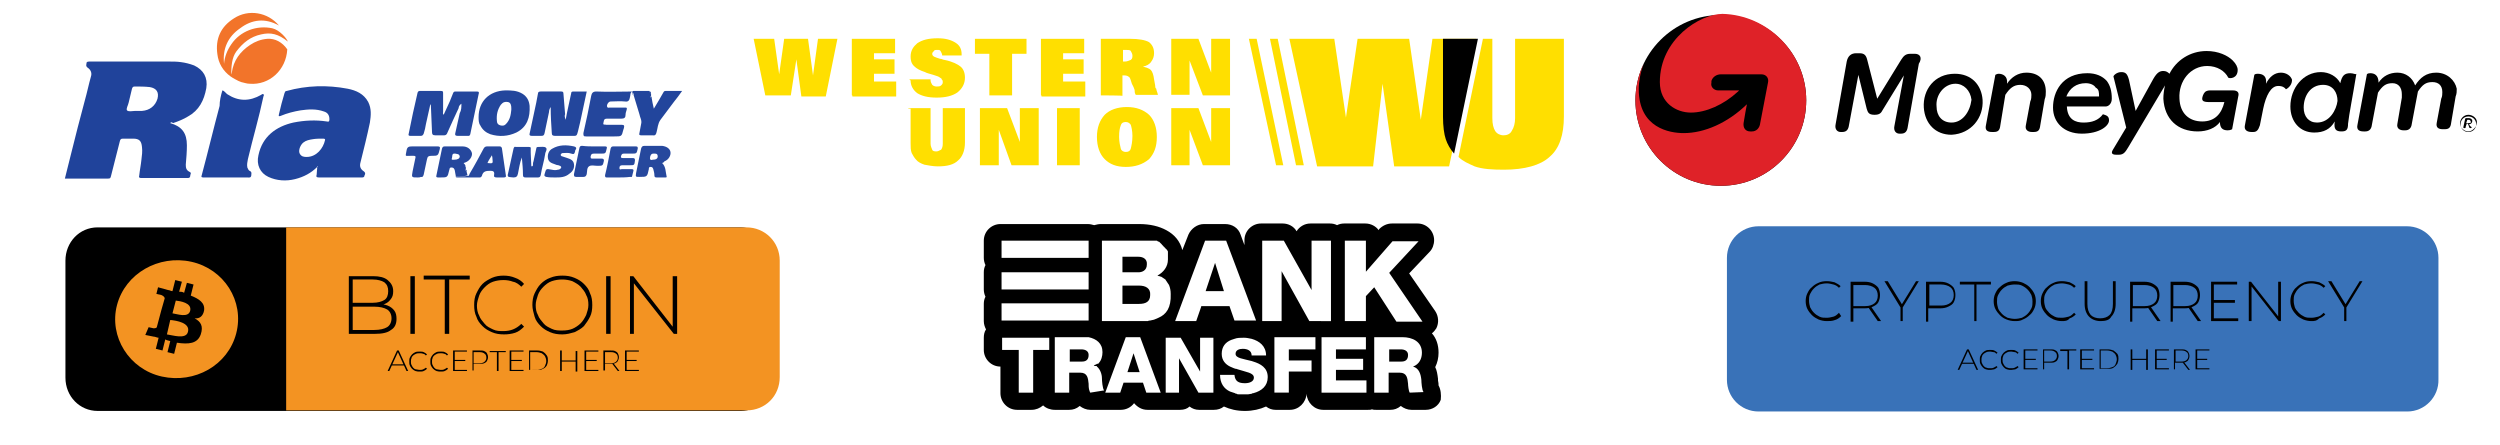 <?xml version="1.0" encoding="UTF-8"?> <svg xmlns="http://www.w3.org/2000/svg" xmlns:xlink="http://www.w3.org/1999/xlink" version="1.1" id="Layer_1" x="0px" y="0px" viewBox="0 0 450.8 80.2" style="enable-background:new 0 0 450.8 80.2;" xml:space="preserve"> <style type="text/css"> .st0{fill:#DF2228;} .st1{fill:#FFDF00;} .st2{fill:#F39222;} .st3{fill:#20439B;} .st4{fill:#20449B;} .st5{fill:#23469C;} .st6{fill:#24469C;} .st7{fill:#22459C;} .st8{fill:#25479D;} .st9{fill:#26489D;} .st10{fill:#27499E;} .st11{fill:#F2742A;} .st12{fill:#3972B8;} .st13{enable-background:new ;} .st14{fill:#F39322;} </style> <g id="XMLID_129_"> <g id="XMLID_97_"> <path id="XMLID_381_" d="M345.3,9.7h-0.8c-0.8,0-1.2,0.3-1.7,1.1l-4.3,7l-1.8-7c-0.2-0.8-0.5-1.2-1.4-1.2h-0.6 c-0.9,0-1.5,0.5-1.7,1.5l-2,11.3c-0.2,0.9,0.3,1.4,0.9,1.4h0.3c0.8,0,1.1-0.5,1.2-1.2l1.7-9.1l1.5,6.1c0.2,0.6,0.3,1.1,1.4,1.1 c0.9,0,1.2-0.3,1.5-0.9l3.8-6.2l-1.7,9.1c-0.2,0.9,0.3,1.4,0.9,1.4h0.3c0.8,0,1.1-0.5,1.2-1.2l2-11.4 C346.7,10.4,346.2,9.7,345.3,9.7L345.3,9.7z"></path> <path id="XMLID_378_" d="M357.5,18c-0.2-2.7-2-4.7-5-4.7c-3.7,0-5.8,2.9-5.6,6.1c0.2,2.9,2.1,4.9,5,4.9 C355.5,24.1,357.7,21.2,357.5,18z M351.9,22.1c-1.7,0-2.7-1.2-2.7-2.9c-0.2-2.1,1.4-4.1,3.4-4.1c1.5,0,2.7,1.2,2.9,2.9 C355.2,20.3,353.8,22.1,351.9,22.1z"></path> <path id="XMLID_308_" d="M365.4,13.1c-1.5,0-2.7,0.8-3.5,2c0.2-1.4-0.8-1.8-1.5-1.8c-0.3,0-0.6,0.2-0.6,0.2l-1.7,9.1 c-0.2,0.9,0.3,1.2,1.1,1.2h0.3c0.8,0,1.1-0.3,1.2-1.2l0.9-5.5c0.8-1.2,1.5-1.8,2.7-1.8s2,0.8,2,1.8c0,0.3,0,0.8-0.2,1.2l-0.8,4.3 c-0.2,0.9,0.5,1.2,1.1,1.2h0.3c0.8,0,1.1-0.3,1.2-1.2l0.8-4.7c0.2-0.5,0.2-0.9,0.2-1.4C368.9,14.5,367.7,13.1,365.4,13.1 L365.4,13.1z"></path> <path id="XMLID_305_" d="M411.3,13.1c-1.2,0-2.1,0.8-2.7,2c0.2-1.4-0.6-1.8-1.5-1.8c-0.5,0-0.6,0.2-0.6,0.2l-1.7,9.1 c-0.2,0.9,0.5,1.2,1.2,1.2h0.3c0.6,0,0.9-0.3,1.2-1.2l0.6-3c0.5-2.4,1.4-4.1,2.7-4.1c0.8,0,1.2,0.3,1.4,0.6c0,0,1.1-0.5,1.1-1.7 C413.1,13.7,412.3,13.1,411.3,13.1L411.3,13.1z"></path> <path id="XMLID_113_" d="M423.8,13.2c-1.1,0-1.5,0.5-1.8,1.8c-0.6-1.2-2-2-3.5-2c-3.2,0-5.5,2.9-5.5,6.2c0,2.7,1.7,4.7,4.3,4.7 c1.7,0,2.9-0.6,3.7-2c-0.2,1.4,0.2,1.8,1.2,1.8c0.9,0,1.2-0.3,1.2-1.4c0.2-1.8,0.8-4.7,1.5-9C424.8,13.5,424.4,13.2,423.8,13.2z M417.8,22.1c-1.5,0-2.4-1.1-2.4-2.7c0-2.1,1.2-4.1,3.5-4.1c1.8,0,2.6,1.4,2.6,2.9C421.3,19.8,420.1,22.1,417.8,22.1z"></path> <path id="XMLID_112_" d="M439.3,13.1c-1.8,0-2.9,0.9-3.8,2.3c-0.5-1.4-1.7-2.3-3.2-2.3c-1.4,0-2.6,0.6-3.4,1.8 c0-1.4-0.8-1.7-1.5-1.7c-0.5,0-0.6,0.2-0.6,0.2l-1.7,9.1c-0.2,0.9,0.3,1.2,1.1,1.2h0.3c0.6,0,1.1-0.3,1.2-1.2l1.1-5.8 c0.8-1.2,1.4-1.7,2.6-1.7c1.1,0,1.7,0.8,1.7,2c0,0.2,0,0.5,0,0.6l-0.8,4.7c-0.2,0.9,0.5,1.2,1.1,1.2h0.3c0.6,0,1.1-0.3,1.2-1.2 l1.1-5.8c0.8-1.2,1.4-1.7,2.6-1.7c1.1,0,1.8,0.6,1.8,1.8c0,0.3,0,0.8-0.2,1.2l-0.8,4.3c-0.2,0.9,0.3,1.2,1.1,1.2h0.3 c0.8,0,1.1-0.3,1.2-1.2l0.8-4.7c0.2-0.5,0.2-0.9,0.2-1.4C442.7,14.5,441.3,13.1,439.3,13.1L439.3,13.1z"></path> <path id="XMLID_108_" d="M380.8,17.8c0-1.4-0.3-2.4-0.9-3.2c-0.8-0.9-2-1.4-3.5-1.4c-4.6,0-6.2,3.4-6.2,6.2c0,2.7,2,4.7,5.2,4.7 s4.9-1.4,4.9-2.4c0-0.8-0.5-0.9-1.1-1.1c-0.8,1.1-2,1.5-3.5,1.5c-1.4,0-2.9-0.5-3-2.9h7C380.2,19.2,380.8,18.7,380.8,17.8z M378.5,17.4h-5.9c0.6-1.5,1.8-2.4,3.5-2.4c0.8,0,1.5,0.3,1.8,0.8C378.5,16.1,378.5,16.7,378.5,17.4z"></path> <path id="XMLID_107_" d="M402.6,16.3h-4.1c-0.5,0-0.8,0.2-0.9,0.3c-0.3,0.3-0.5,0.9-0.5,1.2c0,0.5,0.5,0.6,1.1,0.6h2.9 c-0.5,2.1-1.7,3.5-4,3.5c-2.4,0-4-1.5-4.1-4.1c-0.2-3.2,2-5.9,5-5.9c1.8,0,3.2,0.9,3.8,2.1c0.2,0.2,1.7,0.2,1.7-1.4 c0-0.5-0.3-1.1-0.9-1.7c-0.9-0.9-2.6-1.7-4.7-1.7c-3,0-5.5,1.7-6.7,4.1l0,0c-0.3-0.3-0.6-0.5-1.1-0.5c-0.6,0-1.1,0.2-1.8,1.4 l-3.2,5.8l-1.2-5.6c-0.3-1.1-0.6-1.4-1.4-1.4s-1.4,0.6-1.4,0.8l2.3,9.2l-2.4,4c-0.3,0.5-0.3,0.9,0.6,0.9h0.5 c0.9,0,1.2-0.6,1.7-1.4l6.6-11.1c-0.2,0.8-0.3,1.7-0.3,2.4c0.2,3.7,2.6,5.9,6.2,5.9c1.7,0,3.2-0.6,4-1.7c0,1.1,0.5,1.5,1.4,1.5 c0.5,0,0.8-0.2,0.8-0.2l1.1-5.9C403.8,16.7,403.5,16.3,402.6,16.3z"></path> <g id="XMLID_99_"> <path id="XMLID_104_" d="M445.4,22.7c0.2,0.2,0.2,0.2,0.3,0.2c0,0,0,0.2-0.2,0.2s-0.2,0-0.3-0.3l-0.2-0.5h-0.2l-0.2,0.6 c0,0.2,0,0.2-0.2,0.2l0,0c-0.2,0-0.2,0-0.2-0.2l0.3-1.4c0-0.2,0.2-0.2,0.2-0.2h0.5c0.3,0,0.6,0.2,0.6,0.5s-0.2,0.6-0.6,0.6 L445.4,22.7z M445.2,22.2c0.3,0,0.5-0.2,0.3-0.3c0-0.2-0.2-0.3-0.3-0.3h-0.3l-0.2,0.6L445.2,22.2L445.2,22.2z"></path> <path id="XMLID_101_" d="M445.1,21c0.8,0,1.4,0.6,1.4,1.4s-0.6,1.4-1.4,1.4s-1.4-0.6-1.4-1.4C443.7,21.6,444.3,21,445.1,21 M445.1,20.7c-0.9,0-1.5,0.8-1.5,1.5c0,0.9,0.8,1.5,1.5,1.5s1.5-0.8,1.5-1.5C446.8,21.5,446,20.7,445.1,20.7L445.1,20.7z"></path> </g> </g> <circle id="XMLID_96_" cx="310.3" cy="18.1" r="15.4"></circle> <path id="XMLID_13_" class="st0" d="M325.7,18.1c0,8.5-6.9,15.4-15.4,15.4s-15.4-6.9-15.4-15.4c0-2.3,0.5-4.6,1.5-6.6 c-0.6,1.5-0.9,3.2-0.9,4.6c0,7,5.6,7.9,8.1,7.9c3.7,0,7.9-1.8,11.4-5.2c0,0-0.5,2.6-0.6,3.4s0.3,1.5,1.2,1.5h0.3 c0.8,0,1.4-0.6,1.5-1.5l1.4-7.3c0.2-0.8-0.3-1.5-1.2-1.5h-7.3c-0.8,0-1.5,0.5-1.7,1.2v0.3c-0.2,0.8,0.5,1.4,1.2,1.4h3.8l-0.2,0.2 c-2.6,2.4-5.8,3.8-8.5,3.8c-2.6,0-5.6-1.7-5.6-5.5c0-7.8,7.3-12.3,11.3-12.3C318.8,2.7,325.7,9.6,325.7,18.1z"></path> </g> <g> <path class="st1" d="M142.6,17.2H138L135.9,7h3.7l0.9,6.4l0.9-6.4h4.3l0.9,6.6l0.9-6.6h3.5l-2.1,10.4h-4.4l-0.9-6.7L142.6,17.2z"></path> <path class="st1" d="M247.6,30h-10.1l-5-23h8.1l2.1,14.2L244.8,7h9.3l2.1,14.6L258.3,7h7.9l-4.9,23h-9.9l-2.1-14.9L247.6,30z"></path> <path class="st1" d="M153.6,17.2V7h7.8v2.6h-3.8v1.1h3.7v2.6h-3.7v1.4h4v2.7h-7.9v-0.2H153.6z"></path> <path class="st1" d="M187.7,17.2V7h7.8v2.6h-3.8v1.1h3.7v2.6h-3.7v1.4h4v2.7h-7.9v-0.2H187.7z"></path> <path class="st1" d="M164,14.3h3.8v0.2c0,0.3,0.2,0.6,0.3,0.8c0.2,0.2,0.5,0.3,0.8,0.3s0.6,0,0.8-0.2c0.2-0.2,0.3-0.3,0.3-0.6 c0-0.2,0-0.3-0.2-0.5c0-0.2-0.2-0.2-0.3-0.3c-0.2-0.2-0.6-0.3-1.2-0.5s-1.2-0.3-1.5-0.5c-0.9-0.3-1.5-0.6-2-1.1s-0.6-1.1-0.6-1.7 c0-1.1,0.5-1.8,1.2-2.4c0.9-0.6,2-0.9,3.7-0.9c1.4,0,2.4,0.3,3.2,0.8c0.8,0.5,1.1,1.2,1.1,2.1V10h-3.5c0-0.3-0.2-0.6-0.3-0.8 C169.5,9,169.3,9,169,9c-0.3,0-0.5,0-0.6,0.2c-0.2,0.2-0.3,0.3-0.3,0.5c0,0.5,0.5,0.6,1.4,0.9c0.3,0,0.6,0.2,0.8,0.2 c1.5,0.3,2.4,0.8,2.9,1.2s0.8,1.1,0.8,2c0,1.1-0.5,2-1.4,2.7c-0.9,0.6-2.1,0.9-3.7,0.9s-2.7-0.3-3.5-0.8c-0.8-0.6-1.2-1.4-1.2-2.3 C164,14.4,164,14.4,164,14.3L164,14.3z"></path> <path class="st1" d="M185.1,7v2.7h-2.6v7.5h-4.1V9.7h-2.6V7H185.1z"></path> <path class="st1" d="M198.5,17.2V7h5.3c1.5,0,2.7,0.2,3.4,0.6c0.6,0.5,0.9,1.1,0.9,2c0,0.6-0.2,1.1-0.5,1.5 c-0.3,0.5-0.9,0.8-1.5,0.9c0.6,0.2,1.1,0.3,1.4,0.6s0.5,0.9,0.6,1.7l0.2,1.1c0,0.2,0,0.5,0.2,0.6c0,0.3,0.2,0.6,0.3,1.1h-4 c-0.2-0.3-0.2-0.6-0.2-0.8c0-0.2-0.2-0.5-0.2-0.6l-0.3-0.6c-0.2-0.6-0.3-1.1-0.5-1.2c-0.2-0.2-0.5-0.3-0.8-0.3c-0.2,0-0.2,0-0.2,0 h-0.2v3.7C202.7,17.2,198.5,17.2,198.5,17.2z M202.5,11.1C202.7,11.1,202.7,11.1,202.5,11.1c0.2,0,0.2,0,0.3,0 c0.5,0,0.8-0.2,1.1-0.3c0.3-0.2,0.3-0.5,0.3-0.8s-0.2-0.6-0.3-0.8C203.8,9,203.4,9,203,9c-0.2,0-0.2,0-0.3,0h-0.2V11.1z"></path> <path class="st1" d="M214.5,10.9v6.2h-3.3V7h4.9l2.3,6.1V7h3.4v10.2h-4.9L214.5,10.9z"></path> <path class="st1" d="M214.5,23.4v6.4h-3.3V19.5h4.9l2.3,6.1v-6.1h3.4v10.3h-4.9L214.5,23.4z"></path> <path class="st1" d="M180.1,23.4v6.4h-3.4V19.5h4.9l2.3,6.1v-6.1h3.4v10.3h-4.9L180.1,23.4z"></path> <path class="st1" d="M163.8,19.5h4v6.4c0,0.5,0.2,0.8,0.3,1.1s0.5,0.3,0.8,0.3s0.5-0.2,0.8-0.3c0.2-0.3,0.3-0.6,0.3-1.1v-6.4h4v6.2 c0,1.5-0.5,2.6-1.2,3.2c-0.8,0.8-2,1.1-3.7,1.1c-0.9,0-1.8-0.2-2.4-0.3c-0.6-0.2-1.2-0.5-1.5-0.9c-0.3-0.3-0.6-0.8-0.8-1.2 c-0.2-0.5-0.2-1.1-0.2-1.8v-6.2h-0.4V19.5z"></path> <path class="st1" d="M194.7,19.5v10.3h-4.1V19.5H194.7z"></path> <path class="st1" d="M203,30.1c-1.7,0-2.9-0.5-3.8-1.4s-1.4-2.3-1.4-4s0.5-3,1.4-4c0.9-0.9,2.3-1.4,4-1.4s3,0.5,4,1.4 c0.9,0.9,1.4,2.3,1.4,4c0,1.8-0.5,3-1.4,4C206,29.7,204.6,30.1,203,30.1z M203,22c-0.5,0-0.8,0.2-0.9,0.6c-0.2,0.5-0.3,1.1-0.3,2.1 c0,0.9,0.2,1.7,0.3,2.1s0.5,0.6,0.9,0.6c0.5,0,0.8-0.2,0.9-0.6s0.3-1.2,0.3-2.3c0-0.9-0.2-1.7-0.3-2C203.7,22.2,203.4,22,203,22z"></path> <polygon class="st1" points="231.4,29.8 230.1,29.8 225.2,7 226.6,7 "></polygon> <polygon class="st1" points="235.1,29.8 233.7,29.8 229,7 230.4,7 "></polygon> <path class="st1" d="M273.2,7v14.3c0,0.9-0.2,1.7-0.6,2.3c-0.3,0.6-0.9,0.8-1.5,0.8s-1.2-0.3-1.5-0.8s-0.5-1.2-0.5-2.3V7h-1.7 L263,28.3c0.8,0.8,1.8,1.2,2.9,1.7c1.4,0.5,3.2,0.6,5.3,0.6c3.7,0,6.6-0.8,8.2-2.3c1.8-1.5,2.6-4,2.6-7.3V7C282,7,273.2,7,273.2,7z "></path> <path d="M260.2,7v14c0,1.8,0.2,3.2,0.5,4.1s0.8,1.8,1.5,2.6L266.5,7C266.5,7,260.2,7,260.2,7z"></path> </g> <path class="st2" d="M158.7,18"></path> <g> <path class="st2" d="M31.8,33.5"></path> <path class="st3" d="M30.7,22.2c2.1,0.6,3,1.8,3,4c0,1.2-0.1,2.3-0.2,3.5c0,0.6,0.1,1,0.7,1.3c0.4,0.2,0.1,0.4,0.1,0.7 c0,0.2-0.1,0.4-0.4,0.4c-2.8,0-5.7,0-8.5,0c-0.3,0-0.4-0.2-0.3-0.4c0.1-1,0.3-1.9,0.4-2.9c0.1-0.8,0.2-1.5,0.1-2.3 C25.5,25.4,25.1,25,24,25c-0.6,0-1.2,0-1.8,0c-0.4,0-0.5,0.1-0.6,0.5c-0.5,2.1-1.1,4.2-1.6,6.3c-0.1,0.3-0.1,0.4-0.5,0.4 c-2.5,0-5,0-7.6,0c-0.1,0-0.1,0-0.2,0c0.4-1.5,0.7-2.9,1.1-4.4c0.8-3.2,1.6-6.4,2.5-9.7c0.4-1.4,0.7-2.9,1.1-4.3 c0.2-0.6,0-1.2-0.6-1.6c-0.4-0.3-0.2-0.6-0.2-0.8c0-0.3,0.3-0.3,0.6-0.3c4.8,0,9.5,0,14.3,0c0.7,0,1.4,0,2.1,0.1 c0.8,0.1,1.6,0.3,2.4,0.6c1.7,0.8,2.5,2.2,2.2,4.1c-0.4,2.2-1.3,4-3.3,5.1c-0.8,0.5-1.8,0.9-2.7,1.2C31,22,30.8,22,30.7,22.2z M24.4,20C24.4,20,24.4,20.1,24.4,20c0.4,0,0.8,0,1.2,0c1.4-0.1,2.4-0.9,2.8-2.2c0.3-1.2-0.2-1.9-1.4-2.1c-0.9-0.1-1.8-0.1-2.7-0.1 c-0.3,0-0.4,0.1-0.5,0.4c-0.2,0.8-0.4,1.7-0.6,2.5c-0.1,0.5-0.5,1.1-0.3,1.4C23.2,20.2,23.9,20,24.4,20z"></path> <path class="st4" d="M57.2,30.1c-1.1,1.1-2.4,1.8-4,2.2c-1.6,0.4-3.3,0.3-4.8-0.4c-1.5-0.7-2.2-2.2-1.8-3.9 c0.7-3.4,3.2-5.2,6.3-5.9c2-0.4,4-0.5,6-0.2c0.4,0.1,0.5,0,0.5-0.4c0-0.7-0.3-1.2-1-1.4c-1.4-0.5-2.8-0.4-4.2-0.2 c-1.2,0.2-2.4,0.5-3.6,1c-0.3,0.1-0.4,0.1-0.3-0.3c0.3-1.3,0.6-2.5,1-3.8c0.1-0.2,0.1-0.4,0.4-0.4c3.6-1,7.3-1.1,11-0.4 c1.5,0.3,2.9,0.9,3.7,2.4c0.6,1.2,0.5,2.4,0.3,3.7c-0.5,2.4-1.1,4.8-1.7,7.2c-0.2,0.7,0,1.2,0.6,1.6c0.4,0.3,0.2,0.6,0.1,0.8 c0,0.3-0.3,0.3-0.5,0.3c-2.6,0-5.1,0-7.7,0c-0.5,0-0.5-0.2-0.4-0.5C57.1,31,57.2,30.6,57.2,30.1c0.1,0,0.2-0.1,0.1-0.1 C57.2,29.9,57.2,30,57.2,30.1z M55.3,28.3c1.8,0,3-1.6,3.3-3c0.1-0.3-0.2-0.3-0.4-0.3c-0.6,0-1.2,0-1.8,0.1s-1.2,0.2-1.7,0.6 S53.8,27,54,27.6C54.3,28.3,54.9,28.3,55.3,28.3z"></path> <path class="st3" d="M40.1,16.3c0.4,0.1,0.6,0.5,0.9,0.7c2,1.3,4,1.3,6.1,0.1c0.1-0.1,0.2-0.2,0.4-0.1c0.2,0.1,0,0.3,0,0.4 c-0.8,3.8-1.9,7.5-2.8,11.3c-0.1,0.5-0.2,1-0.1,1.5c0.1,0.2,0.2,0.5,0.4,0.6c0.5,0.2,0.3,0.6,0.3,0.9c-0.1,0.4-0.4,0.3-0.7,0.3 c-2.6,0-5.2,0-7.8,0c-0.4,0-0.6,0-0.4-0.5c1.1-4.1,2.1-8.3,3.2-12.4C39.6,18.2,39.8,17.3,40.1,16.3z"></path> <path class="st5" d="M82.7,19.5c-0.7,1.5-1.4,3-2.1,4.6c-0.1,0.2-0.3,0.3-0.5,0.3c-0.5,0-1.1,0-1.6,0s-0.6-0.2-0.6-0.6 c-0.1-1.6-0.1-3.1-0.2-4.7c0-0.1,0-0.2-0.1-0.3c-0.3,1.2-0.5,2.4-0.8,3.6c-0.1,0.6-0.2,1.1-0.4,1.7c-0.1,0.2-0.2,0.4-0.5,0.4 c-0.6,0-1.3,0-1.9,0c-0.3,0-0.4-0.1-0.3-0.4c0.5-2.5,1-4.9,1.6-7.4c0.1-0.3,0.3-0.3,0.5-0.3c1.2,0,2.5,0,3.7,0 c0.4,0,0.4,0.1,0.4,0.5c0,1.1,0,2.1,0,3.2c0,0.2-0.1,0.4,0.1,0.6c0.4-0.8,0.7-1.6,1.1-2.4c0.2-0.5,0.4-1,0.6-1.5 c0.1-0.3,0.3-0.3,0.5-0.3c1.3,0,2.5,0,3.8,0c0.4,0,0.4,0.2,0.3,0.5c-0.5,2.4-1,4.8-1.5,7.2c-0.1,0.3-0.2,0.3-0.4,0.3 c-0.6,0-1.3,0-1.9,0c-0.4,0-0.5-0.2-0.4-0.5c0.3-1.2,0.5-2.4,0.8-3.6c0.3-0.5,0.3-1.1,0.3-1.7C82.9,18.9,82.7,19.2,82.7,19.5z"></path> <path class="st5" d="M102,21.6c0.3-1.7,0.7-3.3,1-4.8c0-0.2,0.1-0.3,0.4-0.3c0.8,0,1.5,0,2.4,0c-0.4,1.9-0.8,3.7-1.2,5.6 c-0.2,0.7-0.3,1.4-0.5,2c-0.1,0.3-0.2,0.4-0.5,0.4c-1.2,0-2.4,0-3.5,0c-0.4,0-0.6-0.1-0.6-0.5c-0.1-1.5-0.2-3-0.2-4.7 c-0.2,0.3-0.3,0.6-0.3,0.9c-0.3,1.3-0.5,2.5-0.8,3.8c-0.1,0.4-0.2,0.5-0.6,0.5c-0.6,0-1.1,0-1.7,0c-0.3,0-0.5-0.1-0.4-0.4 c0.4-1.9,0.8-3.7,1.2-5.6c0.1-0.5,0.2-1.1,0.3-1.6c0-0.3,0.2-0.4,0.5-0.4c1.2,0,2.5,0,3.7,0c0.3,0,0.4,0.1,0.4,0.4 c0.1,1.2,0.2,2.4,0.3,3.7C101.8,20.8,101.8,21.1,102,21.6z"></path> <path class="st5" d="M86.3,21.1c0-2.8,1.9-4.7,4.8-4.8c1.1,0,2.1,0,3.1,0.6c0.8,0.5,1.2,1.2,1.3,2.2c0.1,2-0.4,3.8-2.4,4.8 c-1.5,0.7-3.1,0.8-4.7,0.3c-0.8-0.3-1.4-0.8-1.8-1.6C86.3,22.2,86.3,21.6,86.3,21.1z M92.2,19.8c0-0.1,0-0.2,0-0.3 c0-0.5-0.1-1-0.6-1.1s-0.9,0-1.3,0.5c-0.6,0.9-0.8,1.8-0.7,2.9c0,0.4,0.2,0.7,0.6,0.8c0.4,0.1,0.7,0.1,1-0.2 C92,21.6,92.1,20.7,92.2,19.8z"></path> <path class="st6" d="M114,16.5c-0.4,0.2-0.3,0.7-0.4,1c-0.1,0.6-0.3,0.9-0.9,0.8c-0.9-0.1-1.7,0-2.6,0c-0.4,0-0.8,0.7-0.6,1 c0.1,0.2,0.3,0.1,0.4,0.1c0.9,0,1.9,0,2.8,0c0.3,0,0.4,0,0.3,0.4c-0.1,0.3-0.2,0.6-0.2,0.9c0,0.5-0.2,0.7-0.8,0.7 c-0.9,0-1.7,0-2.6,0c-0.6,0-0.5,0.5-0.6,0.8c-0.1,0.4,0.3,0.2,0.5,0.3c0.9,0,1.9,0,2.8,0c0.5,0,0.5,0.2,0.4,0.6 c0,0.1-0.1,0.2-0.1,0.3c-0.3,1.2-0.3,1.2-1.6,1.2c-1.7,0-3.4,0-5.1,0c-0.5,0-0.5-0.1-0.5-0.6c0.5-2.2,1-4.5,1.4-6.7 c0.1-0.5,0.3-0.8,0.9-0.8c2.2,0.1,4.4,0,6.6,0C114.1,16.5,114.1,16.5,114,16.5z"></path> <path class="st7" d="M114,16.5c0.1,0,0.1-0.1,0.2-0.1c1,0,1.9,0,2.9,0c0.1,0.2,0.1,0.4,0.3,0.5c0,0.1,0,0.2,0,0.4 c-0.2,0.2-0.1,0.3,0.1,0.3c0.1,0.6,0.2,1.2,0.4,2c0.6-1,1.2-2,1.7-2.9c0.1-0.2,0.2-0.3,0.4-0.3c0.9,0,1.9,0,3,0 c-0.5,0.7-1,1.4-1.5,2c-0.8,1.1-1.6,2.1-2.4,3.2c-0.5,0.7-0.5,1.5-0.7,2.2c-0.1,0.4-0.2,0.7-0.7,0.6c-0.7,0-1.4,0-2.1,0 c-0.3,0-0.4-0.1-0.3-0.4c0.1-0.5,0.2-1.1,0.3-1.6c0.2-0.7-0.2-1.2-0.3-1.8c-0.3-1.1-0.7-2.2-1-3.3c-0.1-0.2,0.1-0.4-0.2-0.5 C114,16.7,114,16.6,114,16.5z"></path> <path class="st8" d="M96.2,29.1c0.2-0.8,0.3-1.5,0.5-2.3c0-0.3,0.2-0.3,0.4-0.3c0.5,0,1-0.1,1.3,0.1c0.4,0.3-0.1,0.8-0.1,1.2 c-0.2,1.3-0.6,2.5-0.8,3.8C97.4,31.9,97.3,32,97,32c-0.7,0-1.5,0-2.2,0c-0.4,0-0.5-0.1-0.5-0.5c0-1-0.1-2-0.2-3.1 c-0.4,1-0.5,2-0.7,2.9c-0.1,0.5-0.3,0.7-0.8,0.7c-1.1-0.1-1.2,0-0.9-1.1c0.3-1.4,0.6-2.7,0.9-4.1c0.1-0.3,0.2-0.4,0.4-0.3 c0.8,0,1.6,0,2.4,0c0.2,0,0.4,0.1,0.3,0.3c0,0.2,0,0.5,0,0.7c0,0.8,0.1,1.6,0.1,2.3c0,0.1,0,0.2,0.1,0.2s0.2-0.1,0.2-0.2 C96.1,29.6,96.1,29.3,96.2,29.1z"></path> <path class="st9" d="M119.4,29.4c0.7,0.7,0.6,1.6,0.8,2.4c0.1,0.2-0.1,0.2-0.3,0.2c-0.5,0-1,0-1.5,0c-0.3,0-0.4-0.1-0.4-0.4 c0-0.4-0.1-0.7-0.2-1.1c-0.1-0.3-0.2-0.4-0.5-0.4s-0.3,0.2-0.3,0.4c-0.3,1.4-0.3,1.4-1.7,1.4c-0.7,0-0.7,0-0.6-0.7 c0.3-1.5,0.6-3,0.9-4.4c0.1-0.3,0.2-0.5,0.6-0.5c1,0,2,0,3,0c0.1,0,0.2,0,0.2,0c0.8,0.1,1.4,0.5,1.5,1.1s-0.3,1.4-1.1,1.7 C119.7,29.3,119.6,29.3,119.4,29.4z M117.7,28.8c0.6,0,0.9-0.2,0.9-0.6c0-0.6-0.5-0.5-0.8-0.5c-0.4,0-0.6,0.4-0.6,0.9 C117.3,29,117.6,28.8,117.7,28.8z"></path> <path class="st8" d="M82.2,31.8c-0.1-0.4-0.1-0.7-0.2-1.1c-0.1-0.3-0.2-0.5-0.6-0.5s-0.3,0.3-0.4,0.5C80.7,32,80.7,32,79.4,32 c-0.1,0-0.3,0-0.4,0c-0.3,0-0.4-0.1-0.3-0.4c0.3-1.6,0.7-3.2,1-4.8c0.1-0.3,0.2-0.4,0.5-0.4c1.1,0,2.1,0,3.2,0 c0.9,0,1.5,0.5,1.7,1.2c0.1,0.6-0.4,1.4-1.2,1.7c-0.1,0-0.2,0.1-0.3,0.1c0.1,0.2,0.4,0.3,0.3,0.6c0,0.1,0,0.3,0.1,0.3 c0,0.1,0,0.2,0,0.2c-0.1,0.2-0.1,0.3,0.1,0.3c0.1,0.3,0.1,0.5,0.2,0.8C83.6,31.9,82.9,31.7,82.2,31.8z M81.9,28.8 c0.6,0,1-0.2,1-0.6c-0.1-0.5-0.5-0.4-0.8-0.5c-0.7-0.1-0.5,0.5-0.6,0.8C81.3,28.9,81.7,28.8,81.9,28.8z"></path> <path class="st9" d="M82.2,31.8c0.7-0.1,1.4,0.1,2.1-0.1c0.3,0.1,0.3-0.2,0.4-0.4c0.9-1.5,1.7-3,2.5-4.5c0.1-0.2,0.3-0.4,0.6-0.4 c0.7,0,1.4,0,2.2,0c0.2,0,0.4,0,0.5,0.3c0.2,1.6,0.5,3.2,0.7,4.8c0.1,0.4,0,0.5-0.4,0.5s-0.8,0-1.2,0c-0.4,0-0.6-0.1-0.5-0.5 c0.1-0.6-0.2-0.7-0.7-0.7c-0.8,0-1.3,0.1-1.5,0.9c-0.1,0.2-0.2,0.3-0.4,0.3c-1.3,0-2.5,0-3.8,0C82.3,32,82.1,32,82.2,31.8z M88.7,28L88.7,28c-0.3,0.5-0.6,0.9-0.8,1.4c1,0.1,1,0.1,0.9-0.8C88.8,28.3,88.7,28.1,88.7,28z"></path> <path class="st10" d="M111.5,32c-0.7,0-1.4,0-2,0c-0.3,0-0.4,0-0.4-0.4c0.4-1.6,0.7-3.2,1-4.8c0.1-0.3,0.2-0.4,0.5-0.4 c1.3,0,2.7,0,4,0c0.4,0,0.4,0.1,0.4,0.4c-0.2,0.9-0.2,0.9-1.1,0.9c-0.5,0-0.9,0-1.4,0c-0.3,0-0.4,0.1-0.5,0.4s0,0.4,0.3,0.4 c0.6,0,1.2,0,1.8,0c0.3,0,0.4,0.1,0.4,0.4c-0.1,0.9-0.1,0.9-1,0.9c-0.4,0-0.9,0-1.3,0s-0.5,0.2-0.5,0.5c0,0.4,0.3,0.2,0.4,0.2 c0.6,0,1.2,0,1.8,0c0.3,0,0.4,0.1,0.3,0.4s-0.1,0.5-0.2,0.8c0,0.3-0.2,0.2-0.4,0.2C112.8,32,112.1,32,111.5,32z"></path> <path class="st10" d="M100.1,32c-0.5,0-1.1,0-1.6-0.1c-0.3-0.1-0.4-0.2-0.3-0.5c0.3-1,0.2-1,1.3-0.8c0.4,0.1,0.8,0.1,1.1,0 c0.2,0,0.5-0.1,0.6-0.4c0-0.3-0.3-0.3-0.5-0.4c-0.2,0-0.5-0.1-0.7-0.2c-0.6-0.2-1.1-0.4-1.2-1.1s0.2-1.4,0.8-1.7 c1.2-0.7,2.5-0.7,3.9-0.4c0.4,0.1,0.5,0.3,0.3,0.6c-0.1,0.1-0.1,0.2-0.1,0.3c-0.1,0.4-0.2,0.6-0.7,0.4s-1-0.1-1.5-0.1 c-0.2,0-0.3,0.1-0.4,0.3c0,0.2,0.2,0.3,0.3,0.3c0.3,0.1,0.6,0.2,0.9,0.3c0.6,0.2,1.1,0.4,1.2,1.1s-0.2,1.3-0.8,1.7 C101.9,32,101,32,100.1,32z"></path> <path class="st8" d="M107.1,26.4c0.7,0,1.3,0,2,0c0.3,0,0.4,0.1,0.3,0.4c-0.2,0.9-0.2,0.9-1.1,0.9c-0.4,0-0.8,0-1.2,0 c-0.4,0-0.5,0.1-0.6,0.5c0,0.3,0,0.4,0.3,0.4c0.6,0,1.1,0,1.7,0c0.3,0,0.4,0.1,0.4,0.4c-0.2,0.9-0.2,0.9-1.2,0.9 c-0.5,0-1.1-0.2-1.5,0.1c-0.4,0.3-0.3,0.9-0.4,1.4c-0.1,0.3-0.2,0.5-0.6,0.5s-0.8,0-1.3,0c-0.4,0-0.4-0.2-0.4-0.5 c0.3-1.6,0.7-3.2,1-4.8c0.1-0.3,0.3-0.3,0.5-0.3C105.8,26.4,106.5,26.4,107.1,26.4z"></path> <path class="st10" d="M75.3,32c-1.1,0-1.1,0-0.9-1.1c0.2-0.8,0.3-1.6,0.5-2.4c0.1-0.3,0-0.4-0.3-0.4c-0.2,0-0.4,0-0.6,0 c-1,0-0.9,0.2-0.7-0.9c0.1-0.7,0.4-0.8,1-0.8c1.5,0,3.1,0,4.6,0c0.4,0,0.5,0.1,0.4,0.5c-0.3,1.2-0.3,1.2-1.5,1.2 c-0.5,0-0.7,0.1-0.8,0.6c-0.2,0.9-0.4,1.9-0.6,2.8c-0.1,0.3-0.2,0.5-0.5,0.4C75.7,32,75.5,32,75.3,32z"></path> <path class="st6" d="M117.4,17c-0.2-0.1-0.2-0.4-0.3-0.5C117.5,16.5,117.3,16.8,117.4,17z"></path> <path class="st6" d="M114,16.8c0.3,0.1,0.1,0.4,0.2,0.5C114.1,17.1,114.1,17,114,16.8z"></path> <path class="st6" d="M117.5,17.7c-0.2-0.1-0.2-0.2-0.1-0.3C117.5,17.4,117.5,17.6,117.5,17.7z"></path> <path class="st9" d="M84.1,30.9c-0.2-0.1-0.2-0.2-0.1-0.3C84.1,30.6,84.2,30.7,84.1,30.9z"></path> <path class="st9" d="M84,30.3c-0.2,0-0.2-0.2-0.1-0.3C84,30.1,84,30.2,84,30.3z"></path> <path class="st11" d="M47.1,6.2c1.7-0.4,3.1-0.1,4.8,1.3c-0.2-0.6-1.5-2.1-2.8-2.4c-2.8-0.6-5.8,0.5-7.4,2.9 c-0.7,1-1.2,2.2-1.3,3.5c-0.3-2.7,0.7-4.9,2.9-6.4c2.1-1.6,4.5-1.9,7-0.5c-2-2.4-5.5-3-8.1-1.3c-2.4,1.5-3.4,3.7-3,6.5 c0.2,1.6,1,3,2.4,4c0,0,0.4,0.3,1.4,0.8c0,0,0,0,0,0c0.2,0.1,0.3,0.1,0.5,0.2c0.5,0.1,1,0.3,1.5,0.3c3.6,0.3,6.6-2.5,6.8-6.2 c-0.9-1.3-2.2-2-3.6-1.9c-1.2,0.1-2.2,0.5-3.1,1.1c-1.8,1.2-3,2.8-3.3,5c0,0-0.1,0.4-0.1,0.3c0-1.4,0.1-3,0.9-4.1 C43.8,7.7,45.2,6.6,47.1,6.2z"></path> </g> <g> <path class="st12" d="M434.1,74.2H317.1c-3.2,0-5.7-2.6-5.7-5.7V46.5c0-3.2,2.6-5.7,5.7-5.7H434c3.2,0,5.7,2.6,5.7,5.7v21.9 C439.8,71.6,437.2,74.2,434.1,74.2z"></path> <g> <g class="st13"> <path d="M329.4,57.9c-0.5,0-1-0.1-1.5-0.3c-0.4-0.2-0.8-0.4-1.2-0.8c-0.3-0.3-0.6-0.7-0.8-1.1s-0.3-0.9-0.3-1.4s0.1-1,0.3-1.4 s0.4-0.8,0.8-1.1c0.3-0.3,0.7-0.6,1.2-0.8c0.4-0.2,0.9-0.3,1.5-0.3c0.5,0,1,0.1,1.4,0.2c0.4,0.2,0.8,0.4,1.1,0.7l-0.3,0.3 c-0.3-0.3-0.6-0.5-1-0.6c-0.4-0.1-0.8-0.2-1.2-0.2c-0.5,0-0.9,0.1-1.3,0.2c-0.4,0.2-0.7,0.4-1,0.7c-0.3,0.3-0.5,0.6-0.7,1 c-0.2,0.4-0.2,0.8-0.2,1.2s0.1,0.9,0.2,1.2c0.2,0.4,0.4,0.7,0.7,1c0.3,0.3,0.6,0.5,1,0.7c0.4,0.2,0.8,0.2,1.3,0.2 c0.4,0,0.8-0.1,1.2-0.2c0.4-0.1,0.7-0.4,1-0.7L332,57c-0.3,0.3-0.7,0.6-1.1,0.7C330.4,57.9,329.9,57.9,329.4,57.9z"></path> <path d="M333.7,57.9v-7.1h2.5c0.6,0,1.1,0.1,1.5,0.3s0.8,0.5,1,0.8c0.2,0.4,0.3,0.8,0.3,1.3c0,0.5-0.1,0.9-0.3,1.3 c-0.2,0.4-0.6,0.6-1,0.8c-0.4,0.2-0.9,0.3-1.5,0.3H334l0.2-0.2v2.6H333.7z M334.2,55.4l-0.2-0.2h2.3c0.8,0,1.3-0.2,1.7-0.5 s0.6-0.8,0.6-1.4c0-0.6-0.2-1.1-0.6-1.4s-1-0.5-1.7-0.5H334l0.2-0.3V55.4z M338.6,57.9l-1.8-2.6h0.6l1.8,2.6H338.6z"></path> <path d="M342.7,57.9v-2.6l0.1,0.3l-3-4.9h0.6l2.7,4.4h-0.3l2.7-4.4h0.5l-3,4.9l0.1-0.3v2.6H342.7z"></path> <path d="M347.3,57.9v-7.1h2.5c0.6,0,1.1,0.1,1.5,0.3c0.4,0.2,0.8,0.5,1,0.8c0.2,0.4,0.3,0.8,0.3,1.3c0,0.5-0.1,0.9-0.3,1.3 c-0.2,0.4-0.6,0.6-1,0.8c-0.4,0.2-0.9,0.3-1.5,0.3h-2.3l0.2-0.2v2.6H347.3z M347.9,55.4l-0.2-0.3h2.3c0.8,0,1.3-0.2,1.7-0.5 c0.4-0.3,0.6-0.8,0.6-1.4c0-0.6-0.2-1.1-0.6-1.4c-0.4-0.3-1-0.5-1.7-0.5h-2.3l0.2-0.3V55.4z"></path> <path d="M356,57.9v-6.6h-2.6v-0.5h5.6v0.5h-2.6v6.6H356z"></path> <path d="M363.3,57.9c-0.5,0-1-0.1-1.5-0.3c-0.5-0.2-0.8-0.4-1.2-0.8c-0.3-0.3-0.6-0.7-0.8-1.1c-0.2-0.4-0.3-0.9-0.3-1.4 s0.1-1,0.3-1.4c0.2-0.4,0.4-0.8,0.8-1.1c0.3-0.3,0.7-0.6,1.2-0.8c0.4-0.2,0.9-0.3,1.5-0.3c0.5,0,1,0.1,1.5,0.3 c0.4,0.2,0.8,0.4,1.2,0.8c0.3,0.3,0.6,0.7,0.8,1.1c0.2,0.4,0.3,0.9,0.3,1.4s-0.1,1-0.3,1.4c-0.2,0.4-0.4,0.8-0.8,1.1 c-0.3,0.3-0.7,0.6-1.2,0.8C364.3,57.9,363.8,57.9,363.3,57.9z M363.3,57.5c0.5,0,0.9-0.1,1.3-0.2c0.4-0.2,0.7-0.4,1-0.7 s0.5-0.6,0.7-1c0.2-0.4,0.2-0.8,0.2-1.2c0-0.5-0.1-0.9-0.2-1.2c-0.2-0.4-0.4-0.7-0.7-1c-0.3-0.3-0.6-0.5-1-0.7 c-0.4-0.2-0.8-0.2-1.3-0.2s-0.9,0.1-1.3,0.2c-0.4,0.2-0.7,0.4-1,0.7c-0.3,0.3-0.5,0.6-0.7,1c-0.2,0.4-0.2,0.8-0.2,1.2 c0,0.4,0.1,0.9,0.2,1.2s0.4,0.7,0.7,1c0.3,0.3,0.6,0.5,1,0.7C362.4,57.4,362.9,57.5,363.3,57.5z"></path> <path d="M371.8,57.9c-0.5,0-1-0.1-1.5-0.3c-0.4-0.2-0.8-0.4-1.2-0.8c-0.3-0.3-0.6-0.7-0.8-1.1s-0.3-0.9-0.3-1.4s0.1-1,0.3-1.4 s0.4-0.8,0.8-1.1c0.3-0.3,0.7-0.6,1.2-0.8c0.4-0.2,0.9-0.3,1.5-0.3c0.5,0,1,0.1,1.4,0.2c0.4,0.2,0.8,0.4,1.1,0.7l-0.3,0.3 c-0.3-0.3-0.6-0.5-1-0.6c-0.4-0.1-0.8-0.2-1.2-0.2c-0.5,0-0.9,0.1-1.3,0.2c-0.4,0.2-0.7,0.4-1,0.7c-0.3,0.3-0.5,0.6-0.7,1 c-0.2,0.4-0.2,0.8-0.2,1.2s0.1,0.9,0.2,1.2s0.4,0.7,0.7,1c0.3,0.3,0.6,0.5,1,0.7c0.4,0.2,0.8,0.2,1.3,0.2c0.4,0,0.8-0.1,1.2-0.2 c0.4-0.1,0.7-0.4,1-0.7l0.3,0.3c-0.3,0.3-0.7,0.6-1.1,0.7C372.8,57.9,372.3,57.9,371.8,57.9z"></path> <path d="M378.8,57.9c-0.9,0-1.6-0.3-2.1-0.8c-0.5-0.5-0.8-1.3-0.8-2.3v-4.1h0.5v4.1c0,0.9,0.2,1.5,0.6,2c0.4,0.4,1,0.6,1.7,0.6 c0.7,0,1.3-0.2,1.7-0.6c0.4-0.4,0.6-1.1,0.6-2v-4.1h0.5v4.1c0,1-0.3,1.8-0.8,2.3C380.4,57.7,379.7,57.9,378.8,57.9z"></path> <path d="M384.1,57.9v-7.1h2.5c0.6,0,1.1,0.1,1.5,0.3c0.4,0.2,0.8,0.5,1,0.8c0.2,0.4,0.3,0.8,0.3,1.3c0,0.5-0.1,0.9-0.3,1.3 c-0.2,0.4-0.6,0.6-1,0.8c-0.4,0.2-0.9,0.3-1.5,0.3h-2.3l0.2-0.2v2.6H384.1z M384.6,55.4l-0.2-0.2h2.3c0.8,0,1.3-0.2,1.7-0.5 s0.6-0.8,0.6-1.4c0-0.6-0.2-1.1-0.6-1.4s-1-0.5-1.7-0.5h-2.3l0.2-0.3V55.4z M389,57.9l-1.8-2.6h0.6l1.8,2.6H389z"></path> <path d="M391.4,57.9v-7.1h2.5c0.6,0,1.1,0.1,1.5,0.3c0.4,0.2,0.8,0.5,1,0.8c0.2,0.4,0.3,0.8,0.3,1.3c0,0.5-0.1,0.9-0.3,1.3 c-0.2,0.4-0.6,0.6-1,0.8c-0.4,0.2-0.9,0.3-1.5,0.3h-2.3l0.2-0.2v2.6H391.4z M391.9,55.4l-0.2-0.2h2.3c0.8,0,1.3-0.2,1.7-0.5 s0.6-0.8,0.6-1.4c0-0.6-0.2-1.1-0.6-1.4s-1-0.5-1.7-0.5h-2.3l0.2-0.3V55.4z M396.3,57.9l-1.8-2.6h0.6l1.8,2.6H396.3z"></path> <path d="M399.2,57.4h4.4v0.5h-4.9v-7.1h4.7v0.5h-4.2V57.4z M399.2,54.1h3.8v0.5h-3.8V54.1z"></path> <path d="M405.5,57.9v-7.1h0.4l5.1,6.5h-0.2v-6.5h0.5v7.1h-0.4l-5.1-6.5h0.2v6.5H405.5z"></path> <path d="M416.8,57.9c-0.5,0-1-0.1-1.5-0.3c-0.4-0.2-0.8-0.4-1.2-0.8c-0.3-0.3-0.6-0.7-0.8-1.1s-0.3-0.9-0.3-1.4s0.1-1,0.3-1.4 s0.4-0.8,0.8-1.1c0.3-0.3,0.7-0.6,1.2-0.8c0.4-0.2,0.9-0.3,1.5-0.3c0.5,0,1,0.1,1.4,0.2c0.4,0.2,0.8,0.4,1.1,0.7l-0.3,0.3 c-0.3-0.3-0.6-0.5-1-0.6c-0.4-0.1-0.8-0.2-1.2-0.2c-0.5,0-0.9,0.1-1.3,0.2c-0.4,0.2-0.7,0.4-1,0.7c-0.3,0.3-0.5,0.6-0.7,1 c-0.2,0.4-0.2,0.8-0.2,1.2s0.1,0.9,0.2,1.2s0.4,0.7,0.7,1c0.3,0.3,0.6,0.5,1,0.7c0.4,0.2,0.8,0.2,1.3,0.2c0.4,0,0.8-0.1,1.2-0.2 c0.4-0.1,0.7-0.4,1-0.7l0.3,0.3c-0.3,0.3-0.7,0.6-1.1,0.7C417.7,57.9,417.3,57.9,416.8,57.9z"></path> <path d="M422.7,57.9v-2.6l0.1,0.3l-3-4.9h0.6l2.7,4.4h-0.3l2.7-4.4h0.5l-3,4.9l0.1-0.3v2.6H422.7z"></path> </g> </g> <g> <g class="st13"> <path d="M353,66.7l1.7-3.7h0.3l1.7,3.7h-0.3l-1.6-3.5h0.1l-1.6,3.5H353z M353.7,65.6l0.1-0.2h2.2l0.1,0.2H353.7z"></path> <path d="M358.9,66.7c-0.3,0-0.5,0-0.8-0.1s-0.4-0.2-0.6-0.4s-0.3-0.4-0.4-0.6c-0.1-0.2-0.1-0.5-0.1-0.7c0-0.3,0-0.5,0.1-0.7 c0.1-0.2,0.2-0.4,0.4-0.6c0.2-0.2,0.4-0.3,0.6-0.4c0.2-0.1,0.5-0.1,0.8-0.1c0.3,0,0.5,0,0.7,0.1s0.4,0.2,0.6,0.4l-0.2,0.2 c-0.2-0.2-0.3-0.3-0.5-0.3s-0.4-0.1-0.6-0.1c-0.2,0-0.5,0-0.7,0.1s-0.4,0.2-0.5,0.3s-0.3,0.3-0.3,0.5c-0.1,0.2-0.1,0.4-0.1,0.6 c0,0.2,0,0.4,0.1,0.6c0.1,0.2,0.2,0.4,0.3,0.5c0.1,0.1,0.3,0.3,0.5,0.3c0.2,0.1,0.4,0.1,0.7,0.1c0.2,0,0.4,0,0.6-0.1 s0.4-0.2,0.5-0.3l0.2,0.2c-0.2,0.2-0.4,0.3-0.6,0.4C359.4,66.6,359.2,66.7,358.9,66.7z"></path> <path d="M362.7,66.7c-0.3,0-0.5,0-0.8-0.1s-0.4-0.2-0.6-0.4s-0.3-0.4-0.4-0.6c-0.1-0.2-0.1-0.5-0.1-0.7c0-0.3,0-0.5,0.1-0.7 c0.1-0.2,0.2-0.4,0.4-0.6c0.2-0.2,0.4-0.3,0.6-0.4c0.2-0.1,0.5-0.1,0.8-0.1c0.3,0,0.5,0,0.7,0.1s0.4,0.2,0.6,0.4l-0.2,0.2 c-0.2-0.2-0.3-0.3-0.5-0.3s-0.4-0.1-0.6-0.1c-0.2,0-0.5,0-0.7,0.1s-0.4,0.2-0.5,0.3s-0.3,0.3-0.3,0.5c-0.1,0.2-0.1,0.4-0.1,0.6 c0,0.2,0,0.4,0.1,0.6c0.1,0.2,0.2,0.4,0.3,0.5c0.1,0.1,0.3,0.3,0.5,0.3c0.2,0.1,0.4,0.1,0.7,0.1c0.2,0,0.4,0,0.6-0.1 s0.4-0.2,0.5-0.3l0.2,0.2c-0.2,0.2-0.4,0.3-0.6,0.4C363.2,66.6,362.9,66.7,362.7,66.7z"></path> <path d="M365.1,66.4h2.3v0.2h-2.5V63h2.5v0.2h-2.2V66.4z M365.1,64.7h2v0.2h-2V64.7z"></path> <path d="M368.4,66.7V63h1.3c0.3,0,0.6,0,0.8,0.1c0.2,0.1,0.4,0.2,0.5,0.4c0.1,0.2,0.2,0.4,0.2,0.7c0,0.3-0.1,0.5-0.2,0.7 s-0.3,0.3-0.5,0.4c-0.2,0.1-0.5,0.1-0.8,0.1h-1.2l0.1-0.1v1.3H368.4z M368.6,65.3l-0.1-0.1h1.2c0.4,0,0.7-0.1,0.9-0.3 c0.2-0.2,0.3-0.4,0.3-0.7c0-0.3-0.1-0.6-0.3-0.7c-0.2-0.2-0.5-0.3-0.9-0.3h-1.2l0.1-0.1V65.3z"></path> <path d="M372.8,66.7v-3.4h-1.3V63h2.9v0.2h-1.3v3.4H372.8z"></path> <path d="M375.3,66.4h2.3v0.2h-2.5V63h2.5v0.2h-2.2V66.4z M375.3,64.7h2v0.2h-2V64.7z"></path> <path d="M378.6,66.7V63h1.5c0.4,0,0.7,0.1,1,0.2c0.3,0.2,0.5,0.4,0.7,0.6c0.2,0.3,0.2,0.6,0.2,0.9s-0.1,0.7-0.2,0.9 c-0.2,0.3-0.4,0.5-0.7,0.7c-0.3,0.2-0.6,0.2-1,0.2H378.6z M378.8,66.4h1.2c0.3,0,0.6-0.1,0.9-0.2s0.5-0.3,0.6-0.6 s0.2-0.5,0.2-0.8c0-0.3-0.1-0.6-0.2-0.8s-0.3-0.4-0.6-0.6c-0.3-0.1-0.6-0.2-0.9-0.2h-1.2V66.4z"></path> <path d="M384.5,66.7h-0.3V63h0.3V66.7z M387,64.9h-2.5v-0.2h2.5V64.9z M387,63h0.3v3.7H387V63z"></path> <path d="M388.8,66.4h2.3v0.2h-2.5V63h2.5v0.2h-2.2V66.4z M388.7,64.7h2v0.2h-2V64.7z"></path> <path d="M392,66.7V63h1.3c0.3,0,0.6,0,0.8,0.1c0.2,0.1,0.4,0.2,0.5,0.4c0.1,0.2,0.2,0.4,0.2,0.7c0,0.3-0.1,0.5-0.2,0.7 c-0.1,0.2-0.3,0.3-0.5,0.4c-0.2,0.1-0.5,0.1-0.8,0.1h-1.2l0.1-0.1v1.3H392z M392.3,65.3l-0.1-0.1h1.2c0.4,0,0.7-0.1,0.9-0.3 c0.2-0.2,0.3-0.4,0.3-0.7c0-0.3-0.1-0.6-0.3-0.7c-0.2-0.2-0.5-0.3-0.9-0.3h-1.2l0.1-0.1V65.3z M394.6,66.7l-1-1.3h0.3l1,1.3 H394.6z"></path> <path d="M396.1,66.4h2.3v0.2h-2.5V63h2.5v0.2h-2.2V66.4z M396,64.7h2v0.2h-2V64.7z"></path> </g> </g> </g> <g> <g> <g> <path d="M205.4,51.5h-3v3.3h3v0c1.2,0,2-0.4,2-1.6C207.5,52,206.6,51.5,205.4,51.5z"></path> </g> </g> <g> <g> <path d="M205.3,46.3h-2.9v2.8h2.9c0.6,0,1.5-0.3,1.5-1.4C206.9,46.7,206.1,46.3,205.3,46.3z"></path> </g> </g> <g> <g> <polygon points="219.1,47.4 219.1,47.4 217.4,52.5 220.7,52.5 "></polygon> </g> </g> <g> <g> <path d="M195,63h-2.1v2.2h2.2c0.8,0,1.2-0.4,1.2-1.2C196.3,63.3,195.7,63,195,63z"></path> </g> </g> <g> <g> <polygon points="204.4,63.7 204.4,63.7 203.3,67.1 205.5,67.1 "></polygon> </g> </g> <g> <g> <path d="M252.6,63h-2.1v2.2h2.2c0.8,0,1.2-0.4,1.2-1.2C253.9,63.3,253.3,63,252.6,63z"></path> </g> </g> <g> <g> <path d="M259.4,69.5c0-0.2,0-0.5-0.1-0.9c0-0.1,0-0.2,0-0.2c0,0,0,0,0-0.1c-0.1-0.8-0.2-1.5-0.5-2.1c0.4-0.8,0.6-1.7,0.6-2.6 c0-1.4-0.4-2.6-1.2-3.5c0.3-0.2,0.6-0.6,0.8-0.9c0.5-1,0.4-2.2-0.2-3.1l-4.7-6.8l3.7-3.9c0.5-0.5,0.8-1.3,0.8-2.1 c0-1.6-1.3-3-3-3h0H251c-0.9,0-1.7,0.4-2.3,1l-0.1,0.2c-0.5-0.7-1.4-1.2-2.4-1.2h-3.8c-0.5,0-0.9,0.1-1.3,0.3 c-0.4-0.2-0.8-0.3-1.3-0.3h-3.5c-1.1,0-2,0.6-2.5,1.4c-0.5-0.9-1.5-1.4-2.5-1.4h-3.9c-1.6,0-3,1.3-3,3v0.9l-0.7-1.9 c-0.4-1.2-1.5-1.9-2.8-1.9h-3.8c-1.2,0-2.3,0.8-2.8,1.9l-1.1,2.8c-0.4-1.6-1.4-2.8-2.9-3.6c-1.3-0.7-2.9-1.1-4.9-1.1h0 c-0.1,0-0.2,0-0.2,0h-6.7c-0.4,0-0.8,0.1-1.2,0.2c-0.4-0.1-0.7-0.2-1.2-0.2h-15.7c-1.6,0-3,1.3-3,3v3.1c0,0.4,0.1,0.9,0.3,1.3 c-0.2,0.4-0.3,0.8-0.3,1.3v3.1c0,0.4,0.1,0.9,0.3,1.3c-0.2,0.4-0.3,0.8-0.3,1.3v3.1c0,0.6,0.2,1.1,0.4,1.5 c-0.3,0.4-0.4,1-0.4,1.5v2.2c0,1.6,1.3,3,3,3h0v4.8c0,1.6,1.3,3,3,3h2.6c0.8,0,1.5-0.3,2.1-0.8c0.5,0.5,1.3,0.8,2.1,0.8h2.6 c0.7,0,1.3-0.2,1.9-0.7c0.5,0.4,1.2,0.7,1.9,0.7h2.6c0,0,0.1,0,0.1,0c0,0,0,0,0.1,0h2.7c0.9,0,1.8-0.4,2.4-1.2 c0.6,0.7,1.4,1.2,2.4,1.2h2.7c0.1,0,0.2,0,0.4,0c0.1,0,0.2,0,0.4,0h2.4c0.7,0,1.3-0.2,1.7-0.6c0.5,0.4,1.1,0.6,1.7,0.6h2.7 c0.7,0,1.3-0.2,1.8-0.6c1.1,0.5,2.3,0.8,3.8,0.8c1.4,0,2.7-0.3,3.8-0.8c0.5,0.4,1.1,0.6,1.7,0.6h2.6c1.6,0,2.9-1.3,3-2.9 c0.1,1.6,1.4,2.9,3,2.9h8.1c0.3,0,0.5,0,0.7-0.1c0.2,0.1,0.5,0.1,0.7,0.1h2.6c0.7,0,1.3-0.2,1.9-0.7c0.5,0.4,1.2,0.7,1.9,0.7h2.6 c1.2,0,2.3-0.7,2.7-1.8C259.9,71.2,259.8,70.2,259.4,69.5z M180.6,46.1v-2.7h15h0.7v3.1h-15.7V46.1z M180.6,51.8v-2.2v-0.5h15.7 v3.1h-15.7V51.8z M180.6,55.2v-0.5h15.7v3.1h-0.7h-15V55.2z M189.2,63.1h-1.8h-1.1v7.7h-2.6v-7.7h-3v-2.2h6.7h1.8V63.1z M196.6,70.8L196.6,70.8L196.6,70.8c-0.1-0.1-0.1-0.3-0.2-0.5c0,0,0,0,0,0c-0.1-0.4-0.1-0.8-0.1-1c0,0,0-0.1,0-0.1 c-0.1-1-0.2-2-1.5-2h-2v3.6h-2.6v-5v-5h1.8h3.3c0.1,0,0.2,0,0.3,0c0.1,0,0.1,0,0.2,0c0,0,0.1,0,0.1,0c0.1,0,0.2,0,0.3,0 c0,0,0,0,0.1,0c1.4,0.3,2.5,1.1,2.5,2.7c0,0.7-0.2,1.5-0.7,2l0,0c0,0,0,0,0,0c0,0.1-0.1,0.1-0.2,0.1c0,0,0,0-0.1,0 c0,0-0.1,0.1-0.1,0.1c0,0,0,0-0.1,0c0,0-0.1,0.1-0.1,0.1c0,0,0,0-0.1,0c-0.1,0-0.1,0.1-0.2,0.1v0c0.1,0,0.1,0,0.2,0.1 c0,0,0,0,0.1,0c0,0,0.1,0,0.1,0c0,0,0,0,0.1,0c0,0,0.1,0,0.1,0.1c0,0,0,0,0,0l0,0c0.6,0.5,0.9,1.4,0.9,2.1c0,0.4,0.1,1.9,0.4,2.2 L196.6,70.8L196.6,70.8z M207.2,70.8h-0.5l-0.6-1.8h-3.5l-0.5,1.5l-0.1,0.3h-2.7l3.7-10h2.6l3.7,10H207.2z M208.9,57.3 C208.9,57.3,208.9,57.3,208.9,57.3c-0.2,0.1-0.5,0.2-0.7,0.3c0,0,0,0,0,0c-0.2,0.1-0.5,0.1-0.8,0.2c0,0,0,0,0,0 c-0.1,0-0.3,0-0.4,0.1c0,0,0,0,0,0c-0.1,0-0.3,0-0.4,0c0,0,0,0,0,0c-0.1,0-0.3,0-0.4,0c0,0-0.1,0-0.1,0c-0.1,0-0.3,0-0.4,0h-6.3 h-0.7V43.4h0.7h6.1c0.1,0,0.1,0,0.2,0c0,0,0,0,0,0c0,0,0.1,0,0.1,0c0,0,0.1,0,0.1,0c0,0,0.1,0,0.1,0c0,0,0.1,0,0.1,0 c0,0,0.1,0,0.1,0c0,0,0.1,0,0.1,0c0,0,0.1,0,0.1,0c0,0,0.1,0,0.1,0c0,0,0.1,0,0.1,0c0,0,0.1,0,0.1,0c0,0,0.1,0,0.1,0 c0,0,0.1,0,0.1,0c0,0,0.1,0,0.1,0c0,0,0.1,0,0.1,0c0,0,0.1,0,0.1,0c0,0,0.1,0,0.1,0c0,0,0.1,0,0.1,0c0,0,0.1,0,0.1,0 c0,0,0.1,0,0.1,0c0,0,0.1,0,0.1,0c0,0,0.1,0,0.1,0c0,0,0.1,0,0.1,0c0,0,0.1,0,0.1,0c0,0,0.1,0,0.1,0c0,0,0.1,0,0.1,0 c0,0,0.1,0,0.1,0c0,0,0.1,0,0.1,0c0,0,0.1,0,0.1,0c0,0,0.1,0,0.1,0c0,0,0.1,0,0.1,0.1c0,0,0.1,0,0.1,0c0,0,0.1,0,0.1,0.1 c0,0,0.1,0,0.1,0c0,0,0.1,0,0.1,0.1c0,0,0.1,0,0.1,0.1c0,0,0.1,0,0.1,0.1c0,0,0.1,0,0.1,0.1c0,0,0.1,0,0.1,0.1c0,0,0,0,0.1,0.1 c0,0,0.1,0.1,0.1,0.1c0,0,0,0,0.1,0.1c0,0,0,0.1,0.1,0.1c0,0,0,0,0.1,0.1c0,0,0,0.1,0.1,0.1c0,0,0,0.1,0.1,0.1c0,0,0,0.1,0.1,0.1 c0,0,0,0.1,0.1,0.1c0,0,0,0.1,0.1,0.1c0,0,0,0.1,0,0.1c0,0,0,0.1,0.1,0.1c0,0,0,0.1,0,0.1c0,0,0,0.1,0,0.1c0,0,0,0.1,0,0.1 c0,0,0,0.1,0,0.1c0,0,0,0.1,0,0.1c0,0,0,0.1,0,0.1c0,0,0,0.1,0,0.1c0,0,0,0.1,0,0.1c0,0,0,0.1,0,0.1c0,0.1,0,0.1,0,0.2 c0,0,0,0.1,0,0.1c0,0.1,0,0.2,0,0.3c0,1.3-0.8,2.3-1.9,2.9c0.1,0,0.2,0.1,0.3,0.1c0,0,0.1,0,0.1,0c0.1,0,0.2,0.1,0.2,0.1 c0,0,0.1,0,0.1,0c0.1,0.1,0.2,0.1,0.3,0.2c0,0,0,0,0,0c0.1,0.1,0.2,0.1,0.3,0.2c0,0,0,0,0,0c0.1,0.1,0.2,0.1,0.2,0.2c0,0,0,0,0,0 c0.2,0.3,0.4,0.6,0.6,0.9c0,0,0,0,0,0c0.2,0.5,0.3,1,0.3,1.6C211.2,55.5,210.3,56.7,208.9,57.3z M218.8,70.8h-0.9h-1.8l-3.5-6.2 h0v6.2h-0.2h-2.2v-6.5v-3.4h2.7l3.5,6.1h0v-6.1h1.7h0.7V70.8z M216.6,55.3l-0.9,2.6h-2.8h-1l5.4-14.5h3.8l3.5,9.3l1.9,5.1h-3.8 h-0.1l-0.9-2.6H216.6z M226,70.9C226,70.9,226,70.9,226,70.9c-0.1,0-0.2,0-0.3,0.1c0,0,0,0,0,0c-0.2,0-0.4,0.1-0.6,0.1 c0,0,0,0,0,0c-0.1,0-0.2,0-0.3,0c0,0,0,0-0.1,0c-0.1,0-0.2,0-0.3,0c-0.1,0-0.2,0-0.3,0c0,0,0,0-0.1,0c-0.1,0-0.2,0-0.3,0 c0,0,0,0-0.1,0c-0.1,0-0.2,0-0.3,0c0,0,0,0,0,0c-0.1,0-0.2,0-0.3-0.1c0,0,0,0,0,0c-0.1,0-0.2,0-0.3-0.1c0,0,0,0,0,0 c-0.1,0-0.2-0.1-0.3-0.1c0,0,0,0,0,0c-0.1,0-0.2-0.1-0.3-0.1c0,0,0,0,0,0c-0.1,0-0.2-0.1-0.3-0.1c0,0,0,0,0,0 c-1.1-0.5-1.8-1.5-1.8-3h1.8h0.8c0.1,1.2,0.8,1.5,1.9,1.5c0.8,0,1.6-0.3,1.6-1c0-0.9-1.4-1-2.9-1.5c-0.1,0-0.2-0.1-0.3-0.1 c0,0,0,0-0.1,0c-0.4-0.1-0.7-0.3-1-0.4c0,0,0,0,0,0c-0.8-0.4-1.5-1.1-1.5-2.3c0-1.3,0.7-2.1,1.7-2.5c0,0,0,0,0,0 c0.1,0,0.2-0.1,0.3-0.1c0,0,0,0,0,0c0.1,0,0.2-0.1,0.3-0.1c0,0,0,0,0,0c0.5-0.2,1.1-0.2,1.7-0.2c0.5,0,0.9,0.1,1.4,0.2h0 c1.4,0.4,2.6,1.3,2.6,3h-1.4h-1.2c0-0.9-0.8-1.2-1.6-1.2c-0.6,0-1.3,0.2-1.3,0.9c0,0.8,1.4,0.9,2.9,1.3c0.1,0,0.2,0.1,0.3,0.1 c0,0,0,0,0,0c1.3,0.4,2.6,1.1,2.6,2.8C228.6,69.6,227.5,70.5,226,70.9z M237.2,63h-1.8h-3v2h3l0,0h1.1v2h-1.1h-3v3.8h-1.6h-1v-10 h0.7h4.9h1.8L237.2,63L237.2,63z M236.1,57.9L236.1,57.9l-5-9h0v9h-1.6h-1.9v-5.7v-8.8h3.9l5,8.9h0v-8.9h3.1h0.4v14.5h-0.4H236.1 z M246.4,70.8h-1.5h-6.6v-1.5v-8.5h1.8h4.8h1.4V63h-1.4h-4v1.7h4h0.9v2h-0.9h-4v1.9h4h1.5L246.4,70.8L246.4,70.8z M247.8,51.8 l-1.5,1.6v4.5h-3.4h-0.4V43.4h0.4h3.4V49l4.8-5.5h4.7l-5.3,5.7l6,8.8h-4.7L247.8,51.8z M254.2,70.8L254.2,70.8 c-0.2-0.3-0.3-1.3-0.3-1.6c-0.1-1-0.2-2-1.5-2h-2v3.6h-1.1h-1.5v-10h1.4h3.7c1.8,0,3.5,0.8,3.5,2.8c0,1.1-0.5,2.1-1.6,2.5v0 c1.1,0.3,1.4,1.4,1.5,2.4c0,0.4,0.1,1.9,0.4,2.2L254.2,70.8L254.2,70.8z"></path> </g> </g> </g> <g> <path d="M133.6,74.1h-116c-3.2,0-5.8-2.6-5.8-6V47c0-3.3,2.5-6,5.8-6h115.9c3.2,0,5.8,2.6,5.8,6v21.3 C139.2,71.4,136.7,74.1,133.6,74.1z"></path> <path class="st2" d="M48.4,72.8"></path> <path class="st14" d="M134.6,74h-83V41h83c3.3,0,6,2.6,6,6v21C140.6,71.4,138,74,134.6,74z"></path> <g id="_x32__00000052786501741633313090000005517023186320714386_"> <path id="_x35__00000040554675469055098620000006667620640731477162_" class="st14" d="M42.6,60.1c-1.5,5.8-7.5,9.1-13.4,7.8 s-9.6-7.2-8.1-12.9s7.5-9.1,13.4-7.8C40.4,48.5,44.1,54.3,42.6,60.1z"></path> <path id="_x32__00000173140366284084325940000007285617330826806456_" d="M36.8,56c0.2-1.4-0.9-2.1-2.4-2.7l0.5-2L33.7,51 l-0.5,1.8c-0.3-0.2-0.6-0.2-0.9-0.2l0.5-1.8l-1.2-0.3l-0.5,2c-0.3,0-0.5-0.2-0.8-0.2l0,0l-1.8-0.5L28.2,53l0.9,0.2 c0.5,0.2,0.6,0.5,0.6,0.6l-0.6,2.1h0.2h-0.2l-0.8,3c0,0.2-0.2,0.3-0.6,0.3L26.8,59l-0.6,1.4l1.5,0.3c0.3,0,0.6,0.2,0.9,0.2l-0.5,2 l1.2,0.3l0.5-2c0.3,0.2,0.6,0.2,0.9,0.3l-0.5,2l1.2,0.3l0.5-2c2.1,0.3,3.7,0.2,4.3-1.5c0.5-1.5,0-2.3-1.1-2.9 C36,57.5,36.6,57,36.8,56L36.8,56z M33.9,59.8c-0.3,1.5-2.9,0.6-3.8,0.5l0.6-2.6C31.8,57.8,34.3,58.2,33.9,59.8z M34.3,56 c-0.3,1.4-2.4,0.6-3.2,0.5l0.6-2.3C32.5,54.3,34.6,54.6,34.3,56z"></path> </g> <g> <g class="st13"> <path d="M69.9,66.9l1.7-3.7h0.3l1.7,3.7h-0.3l-1.6-3.5h0.1l-1.6,3.5H69.9z M70.5,65.9l0.1-0.2h2.2l0.1,0.2H70.5z"></path> <path d="M75.7,67c-0.3,0-0.5,0-0.8-0.1c-0.2-0.1-0.4-0.2-0.6-0.4c-0.2-0.2-0.3-0.4-0.4-0.6c-0.1-0.2-0.1-0.5-0.1-0.7 c0-0.3,0-0.5,0.1-0.7c0.1-0.2,0.2-0.4,0.4-0.6s0.4-0.3,0.6-0.4s0.5-0.1,0.8-0.1c0.3,0,0.5,0,0.7,0.1c0.2,0.1,0.4,0.2,0.6,0.4 l-0.2,0.2c-0.2-0.2-0.3-0.3-0.5-0.3c-0.2-0.1-0.4-0.1-0.6-0.1c-0.2,0-0.5,0-0.7,0.1c-0.2,0.1-0.4,0.2-0.5,0.3 c-0.1,0.1-0.3,0.3-0.3,0.5c-0.1,0.2-0.1,0.4-0.1,0.6s0,0.4,0.1,0.6s0.2,0.4,0.3,0.5s0.3,0.3,0.5,0.3s0.4,0.1,0.7,0.1 c0.2,0,0.4,0,0.6-0.1c0.2-0.1,0.4-0.2,0.5-0.3l0.2,0.2c-0.2,0.2-0.4,0.3-0.6,0.4S76,67,75.7,67z"></path> <path d="M79.5,67c-0.3,0-0.5,0-0.8-0.1c-0.2-0.1-0.4-0.2-0.6-0.4c-0.2-0.2-0.3-0.4-0.4-0.6c-0.1-0.2-0.1-0.5-0.1-0.7 c0-0.3,0-0.5,0.1-0.7c0.1-0.2,0.2-0.4,0.4-0.6s0.4-0.3,0.6-0.4s0.5-0.1,0.8-0.1c0.3,0,0.5,0,0.7,0.1c0.2,0.1,0.4,0.2,0.6,0.4 l-0.2,0.2c-0.2-0.2-0.3-0.3-0.5-0.3c-0.2-0.1-0.4-0.1-0.6-0.1c-0.2,0-0.5,0-0.7,0.1c-0.2,0.1-0.4,0.2-0.5,0.3 c-0.1,0.1-0.3,0.3-0.3,0.5c-0.1,0.2-0.1,0.4-0.1,0.6s0,0.4,0.1,0.6s0.2,0.4,0.3,0.5s0.3,0.3,0.5,0.3s0.4,0.1,0.7,0.1 c0.2,0,0.4,0,0.6-0.1c0.2-0.1,0.4-0.2,0.5-0.3l0.2,0.2c-0.2,0.2-0.4,0.3-0.6,0.4S79.7,67,79.5,67z"></path> <path d="M81.9,66.7h2.3v0.2h-2.5v-3.7h2.5v0.2h-2.2V66.7z M81.9,64.9h2v0.2h-2V64.9z"></path> <path d="M85.2,66.9v-3.7h1.3c0.3,0,0.6,0,0.8,0.1c0.2,0.1,0.4,0.2,0.5,0.4s0.2,0.4,0.2,0.7c0,0.3-0.1,0.5-0.2,0.7 c-0.1,0.2-0.3,0.3-0.5,0.4c-0.2,0.1-0.5,0.1-0.8,0.1h-1.2l0.1-0.1v1.3H85.2z M85.4,65.6l-0.1-0.1h1.2c0.4,0,0.7-0.1,0.9-0.3 c0.2-0.2,0.3-0.4,0.3-0.7c0-0.3-0.1-0.6-0.3-0.7c-0.2-0.2-0.5-0.3-0.9-0.3h-1.2l0.1-0.1V65.6z"></path> <path d="M89.6,66.9v-3.4h-1.3v-0.2h2.9v0.2h-1.3v3.4H89.6z"></path> <path d="M92.1,66.7h2.3v0.2h-2.5v-3.7h2.5v0.2h-2.2V66.7z M92.1,64.9h2v0.2h-2V64.9z"></path> <path d="M95.4,66.9v-3.7h1.5c0.4,0,0.7,0.1,1,0.2c0.3,0.2,0.5,0.4,0.7,0.7c0.2,0.3,0.2,0.6,0.2,0.9s-0.1,0.7-0.2,0.9 c-0.2,0.3-0.4,0.5-0.7,0.6c-0.3,0.2-0.6,0.2-1,0.2H95.4z M95.6,66.7h1.2c0.3,0,0.6-0.1,0.9-0.2c0.3-0.1,0.5-0.3,0.6-0.6 c0.1-0.2,0.2-0.5,0.2-0.8c0-0.3-0.1-0.6-0.2-0.8s-0.3-0.4-0.6-0.6c-0.3-0.1-0.6-0.2-0.9-0.2h-1.2V66.7z"></path> <path d="M101.3,66.9h-0.3v-3.7h0.3V66.9z M103.8,65.2h-2.5v-0.2h2.5V65.2z M103.8,63.3h0.3v3.7h-0.3V63.3z"></path> <path d="M105.6,66.7h2.3v0.2h-2.5v-3.7h2.5v0.2h-2.2V66.7z M105.6,64.9h2v0.2h-2V64.9z"></path> <path d="M108.8,66.9v-3.7h1.3c0.3,0,0.6,0,0.8,0.1c0.2,0.1,0.4,0.2,0.5,0.4s0.2,0.4,0.2,0.7c0,0.3-0.1,0.5-0.2,0.7 s-0.3,0.3-0.5,0.4c-0.2,0.1-0.5,0.1-0.8,0.1H109l0.1-0.1v1.3H108.8z M109.1,65.6l-0.1-0.1h1.2c0.4,0,0.7-0.1,0.9-0.3 c0.2-0.2,0.3-0.4,0.3-0.7c0-0.3-0.1-0.6-0.3-0.7c-0.2-0.2-0.5-0.3-0.9-0.3H109l0.1-0.1V65.6z M111.4,66.9l-1-1.3h0.3l1,1.3H111.4 z"></path> <path d="M112.9,66.7h2.3v0.2h-2.5v-3.7h2.5v0.2h-2.2V66.7z M112.8,64.9h2v0.2h-2V64.9z"></path> </g> </g> <g> <g class="st13"> <path d="M62.9,60.2V49.8h4.4c1.1,0,2,0.2,2.6,0.7c0.6,0.5,1,1.1,1,2c0,0.6-0.1,1-0.4,1.4s-0.6,0.7-1.1,0.9 c-0.5,0.2-1,0.3-1.6,0.3l0.3-0.3c0.7,0,1.3,0.1,1.8,0.3s0.9,0.5,1.2,0.9c0.3,0.4,0.4,0.9,0.4,1.5c0,0.9-0.3,1.6-1,2 c-0.6,0.5-1.6,0.7-2.9,0.7H62.9z M63.6,59.5h3.9c1,0,1.8-0.2,2.3-0.5c0.5-0.3,0.8-0.9,0.8-1.6c0-0.7-0.3-1.3-0.8-1.6 c-0.5-0.3-1.3-0.5-2.3-0.5h-4v-0.7h3.7c0.9,0,1.6-0.2,2.1-0.5c0.5-0.3,0.7-0.9,0.7-1.6c0-0.7-0.2-1.2-0.7-1.6 c-0.5-0.3-1.2-0.5-2.1-0.5h-3.6V59.5z"></path> <path d="M74,60.2V49.8h0.8v10.4H74z"></path> <path d="M80.2,60.2v-9.8h-3.8v-0.7h8.3v0.7H81v9.8H80.2z"></path> <path d="M90.9,60.3c-0.8,0-1.5-0.1-2.2-0.4c-0.7-0.3-1.2-0.6-1.7-1.1s-0.9-1-1.1-1.7c-0.3-0.6-0.4-1.3-0.4-2.1s0.1-1.5,0.4-2.1 s0.6-1.2,1.1-1.7c0.5-0.5,1.1-0.8,1.7-1.1c0.7-0.3,1.4-0.4,2.1-0.4c0.7,0,1.4,0.1,2.1,0.4c0.6,0.2,1.2,0.6,1.6,1.1l-0.5,0.5 c-0.4-0.4-0.9-0.8-1.5-0.9c-0.5-0.2-1.1-0.3-1.7-0.3c-0.7,0-1.3,0.1-1.9,0.3c-0.6,0.2-1.1,0.6-1.5,1s-0.8,0.9-1,1.5 c-0.2,0.6-0.4,1.2-0.4,1.8s0.1,1.3,0.4,1.8c0.2,0.6,0.6,1,1,1.5s0.9,0.7,1.5,1s1.2,0.3,1.9,0.3c0.6,0,1.2-0.1,1.7-0.3 c0.5-0.2,1-0.5,1.5-1l0.5,0.5c-0.5,0.5-1,0.9-1.6,1.1S91.6,60.3,90.9,60.3z"></path> <path d="M101.4,60.3c-0.8,0-1.5-0.1-2.2-0.4c-0.7-0.3-1.2-0.6-1.7-1.1c-0.5-0.5-0.9-1-1.1-1.7S96,55.7,96,55s0.1-1.5,0.4-2.1 s0.6-1.2,1.1-1.7c0.5-0.5,1.1-0.9,1.7-1.1c0.7-0.3,1.4-0.4,2.2-0.4c0.8,0,1.5,0.1,2.2,0.4c0.7,0.3,1.2,0.6,1.7,1.1 c0.5,0.5,0.9,1,1.1,1.7c0.3,0.6,0.4,1.3,0.4,2.1s-0.1,1.5-0.4,2.1c-0.3,0.6-0.7,1.2-1.1,1.7c-0.5,0.5-1.1,0.8-1.7,1.1 C102.9,60.1,102.2,60.3,101.4,60.3z M101.4,59.6c0.7,0,1.3-0.1,1.8-0.3s1.1-0.6,1.5-1c0.4-0.4,0.7-0.9,1-1.5 c0.2-0.6,0.4-1.2,0.4-1.8c0-0.7-0.1-1.3-0.4-1.8c-0.2-0.6-0.6-1-1-1.5c-0.4-0.4-0.9-0.7-1.5-1c-0.6-0.2-1.2-0.3-1.8-0.3 c-0.7,0-1.3,0.1-1.9,0.3c-0.6,0.2-1.1,0.6-1.5,1s-0.8,0.9-1,1.5c-0.2,0.6-0.4,1.2-0.4,1.8c0,0.7,0.1,1.3,0.4,1.8 c0.2,0.6,0.6,1,1,1.5s0.9,0.7,1.5,1S100.8,59.6,101.4,59.6z"></path> <path d="M109.3,60.2V49.8h0.8v10.4H109.3z"></path> <path d="M113.6,60.2V49.8h0.6l7.4,9.5h-0.3v-9.5h0.8v10.4h-0.6l-7.5-9.5h0.3v9.5H113.6z"></path> </g> </g> </g> </svg> 